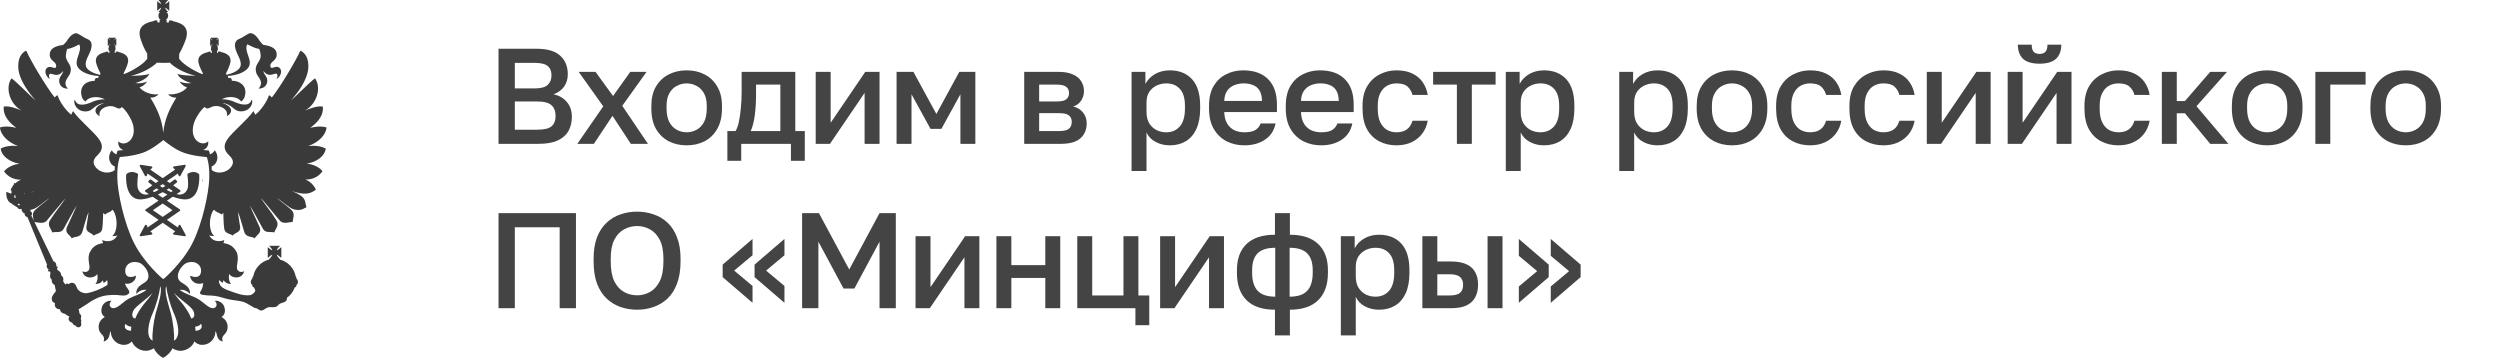 <?xml version="1.0" encoding="UTF-8"?> <svg xmlns="http://www.w3.org/2000/svg" width="365" height="53" viewBox="0 0 365 53" fill="none"><path d="M72.785 21V7.118H78.338C79.911 7.118 81.061 7.455 81.788 8.129C82.529 8.804 82.899 9.703 82.899 10.826C82.899 11.54 82.714 12.155 82.344 12.671C81.973 13.173 81.464 13.537 80.817 13.761C81.636 13.947 82.284 14.323 82.76 14.892C83.249 15.447 83.494 16.174 83.494 17.073C83.494 17.84 83.329 18.521 82.998 19.116C82.668 19.711 82.145 20.174 81.431 20.504C80.717 20.835 79.792 21 78.655 21H72.785ZM75.165 18.938H78.397C79.428 18.938 80.136 18.772 80.519 18.442C80.916 18.111 81.114 17.602 81.114 16.915C81.114 16.24 80.916 15.725 80.519 15.368C80.123 14.998 79.409 14.813 78.377 14.813H75.165V18.938ZM75.165 12.909H78.04C78.966 12.909 79.607 12.737 79.964 12.393C80.334 12.049 80.519 11.587 80.519 11.005C80.519 10.41 80.341 9.96 79.984 9.656C79.627 9.339 78.979 9.18 78.04 9.18H75.165V12.909ZM84.288 21L88.076 15.527L84.486 10.489H86.945L89.504 14.019L92.022 10.489H94.402L90.852 15.447L94.6 21H92.102L89.424 16.915L86.707 21H84.288ZM100.253 21.218C99.288 21.218 98.415 21.02 97.635 20.623C96.855 20.213 96.234 19.612 95.771 18.819C95.322 18.012 95.097 17.02 95.097 15.844V15.447C95.097 14.337 95.322 13.398 95.771 12.631C96.234 11.851 96.855 11.263 97.635 10.866C98.415 10.47 99.288 10.271 100.253 10.271C101.231 10.271 102.104 10.47 102.871 10.866C103.651 11.263 104.266 11.851 104.715 12.631C105.178 13.398 105.409 14.337 105.409 15.447V15.844C105.409 17.02 105.178 18.012 104.715 18.819C104.266 19.612 103.651 20.213 102.871 20.623C102.104 21.02 101.231 21.218 100.253 21.218ZM100.253 19.314C100.755 19.314 101.231 19.195 101.681 18.957C102.13 18.719 102.494 18.349 102.772 17.847C103.049 17.331 103.188 16.663 103.188 15.844V15.447C103.188 14.694 103.049 14.079 102.772 13.603C102.494 13.114 102.13 12.757 101.681 12.532C101.231 12.294 100.755 12.175 100.253 12.175C99.751 12.175 99.275 12.294 98.825 12.532C98.376 12.757 98.012 13.114 97.734 13.603C97.457 14.079 97.318 14.694 97.318 15.447V15.844C97.318 16.663 97.457 17.331 97.734 17.847C98.012 18.349 98.376 18.719 98.825 18.957C99.275 19.195 99.751 19.314 100.253 19.314ZM106.197 23.479V19.136H107.387C107.572 18.858 107.731 18.428 107.863 17.847C107.995 17.252 108.094 16.571 108.16 15.804C108.24 15.037 108.279 14.257 108.279 13.464V10.489H116.113V19.136H117.501V23.479H115.478V21H108.22V23.479H106.197ZM109.608 19.136H113.931V12.354H110.382V13.861C110.382 14.879 110.322 15.857 110.203 16.796C110.084 17.721 109.886 18.501 109.608 19.136ZM119.092 21V10.489H121.274V17.926L126.331 10.489H128.413V21H126.232V13.563L121.175 21H119.092ZM130.899 21V10.489H133.358L136.71 16.637L140.061 10.489H142.401V21H140.22V13.761L137.443 18.819H135.857L133.08 13.761V21H130.899ZM149.535 21V10.489H154.493C155.379 10.489 156.093 10.615 156.635 10.866C157.19 11.104 157.6 11.441 157.864 11.877C158.129 12.301 158.261 12.79 158.261 13.345C158.261 13.808 158.122 14.257 157.845 14.694C157.567 15.117 157.177 15.401 156.674 15.546C157.322 15.705 157.811 16.009 158.142 16.459C158.486 16.895 158.658 17.41 158.658 18.005C158.658 18.918 158.354 19.645 157.745 20.187C157.137 20.729 156.185 21 154.89 21H149.535ZM151.717 19.136H154.592C155.306 19.136 155.795 19.023 156.06 18.799C156.337 18.561 156.476 18.23 156.476 17.807C156.476 17.384 156.337 17.067 156.06 16.855C155.795 16.631 155.306 16.518 154.592 16.518H151.717V19.136ZM151.717 14.813H154.295C154.956 14.813 155.418 14.707 155.683 14.495C155.947 14.271 156.08 13.966 156.08 13.583C156.08 13.2 155.947 12.902 155.683 12.691C155.418 12.466 154.956 12.354 154.295 12.354H151.717V14.813ZM165.208 24.966V10.489H167.231V12.254C167.548 11.646 168.018 11.164 168.639 10.807C169.274 10.45 169.988 10.271 170.781 10.271C172.156 10.271 173.24 10.701 174.033 11.56C174.826 12.42 175.223 13.715 175.223 15.447V15.844C175.223 17.034 175.038 18.032 174.668 18.838C174.298 19.632 173.782 20.227 173.121 20.623C172.46 21.02 171.68 21.218 170.781 21.218C170.027 21.218 169.34 21.053 168.718 20.722C168.097 20.392 167.654 19.929 167.39 19.334V24.966H165.208ZM170.265 19.314C171.085 19.314 171.746 19.03 172.248 18.462C172.751 17.893 173.002 17.02 173.002 15.844V15.447C173.002 14.337 172.757 13.517 172.268 12.988C171.779 12.446 171.111 12.175 170.265 12.175C169.776 12.175 169.307 12.281 168.857 12.492C168.421 12.704 168.064 13.014 167.786 13.424C167.522 13.834 167.39 14.343 167.39 14.951V16.34C167.39 17.001 167.522 17.556 167.786 18.005C168.064 18.442 168.421 18.772 168.857 18.997C169.293 19.209 169.763 19.314 170.265 19.314ZM181.673 21.218C180.748 21.218 179.895 21.026 179.115 20.643C178.335 20.246 177.707 19.651 177.231 18.858C176.755 18.065 176.517 17.06 176.517 15.844V15.447C176.517 14.284 176.742 13.319 177.191 12.552C177.654 11.785 178.262 11.216 179.016 10.846C179.769 10.463 180.589 10.271 181.475 10.271C183.074 10.271 184.297 10.701 185.144 11.56C186.003 12.42 186.433 13.649 186.433 15.249V16.359H178.738C178.764 17.073 178.916 17.648 179.194 18.085C179.472 18.521 179.829 18.838 180.265 19.037C180.701 19.222 181.171 19.314 181.673 19.314C182.427 19.314 182.975 19.195 183.319 18.957C183.676 18.719 183.921 18.409 184.053 18.025H186.234C186.023 19.07 185.5 19.863 184.668 20.405C183.848 20.947 182.85 21.218 181.673 21.218ZM181.574 12.175C181.085 12.175 180.629 12.261 180.205 12.433C179.782 12.605 179.439 12.876 179.174 13.246C178.91 13.616 178.764 14.112 178.738 14.733H184.251C184.238 14.072 184.112 13.557 183.874 13.186C183.636 12.816 183.319 12.558 182.922 12.413C182.526 12.254 182.076 12.175 181.574 12.175ZM192.879 21.218C191.954 21.218 191.101 21.026 190.321 20.643C189.541 20.246 188.913 19.651 188.437 18.858C187.961 18.065 187.723 17.06 187.723 15.844V15.447C187.723 14.284 187.948 13.319 188.397 12.552C188.86 11.785 189.468 11.216 190.222 10.846C190.976 10.463 191.795 10.271 192.681 10.271C194.281 10.271 195.504 10.701 196.35 11.56C197.209 12.42 197.639 13.649 197.639 15.249V16.359H189.944C189.971 17.073 190.123 17.648 190.4 18.085C190.678 18.521 191.035 18.838 191.471 19.037C191.908 19.222 192.377 19.314 192.879 19.314C193.633 19.314 194.182 19.195 194.525 18.957C194.882 18.719 195.127 18.409 195.259 18.025H197.441C197.229 19.07 196.707 19.863 195.874 20.405C195.054 20.947 194.056 21.218 192.879 21.218ZM192.78 12.175C192.291 12.175 191.835 12.261 191.412 12.433C190.989 12.605 190.645 12.876 190.381 13.246C190.116 13.616 189.971 14.112 189.944 14.733H195.457C195.444 14.072 195.319 13.557 195.081 13.186C194.843 12.816 194.525 12.558 194.129 12.413C193.732 12.254 193.283 12.175 192.78 12.175ZM203.887 21.218C202.949 21.218 202.103 21.02 201.349 20.623C200.595 20.227 200 19.632 199.564 18.838C199.141 18.045 198.93 17.047 198.93 15.844V15.447C198.93 14.31 199.154 13.358 199.604 12.591C200.067 11.825 200.675 11.249 201.428 10.866C202.182 10.47 203.002 10.271 203.887 10.271C204.813 10.271 205.593 10.43 206.228 10.747C206.875 11.064 207.378 11.494 207.735 12.036C208.105 12.578 208.343 13.186 208.449 13.861H206.228C206.095 13.371 205.857 12.968 205.514 12.651C205.17 12.334 204.628 12.175 203.887 12.175C203.398 12.175 202.942 12.287 202.519 12.512C202.109 12.737 201.779 13.094 201.527 13.583C201.276 14.059 201.151 14.68 201.151 15.447V15.844C201.151 16.677 201.276 17.351 201.527 17.867C201.779 18.369 202.109 18.739 202.519 18.977C202.942 19.202 203.398 19.314 203.887 19.314C204.509 19.314 205.011 19.175 205.395 18.898C205.778 18.62 206.056 18.197 206.228 17.629H208.449C208.316 18.369 208.039 19.01 207.616 19.552C207.206 20.081 206.684 20.491 206.049 20.782C205.414 21.073 204.694 21.218 203.887 21.218ZM212.706 21V12.354H209.236V10.489H218.358V12.354H214.888V21H212.706ZM219.846 24.966V10.489H221.868V12.254C222.186 11.646 222.655 11.164 223.276 10.807C223.911 10.45 224.625 10.271 225.418 10.271C226.793 10.271 227.877 10.701 228.671 11.56C229.464 12.42 229.86 13.715 229.86 15.447V15.844C229.86 17.034 229.675 18.032 229.305 18.838C228.935 19.632 228.419 20.227 227.758 20.623C227.097 21.02 226.317 21.218 225.418 21.218C224.665 21.218 223.977 21.053 223.356 20.722C222.734 20.392 222.291 19.929 222.027 19.334V24.966H219.846ZM224.903 19.314C225.722 19.314 226.383 19.03 226.886 18.462C227.388 17.893 227.639 17.02 227.639 15.844V15.447C227.639 14.337 227.395 13.517 226.906 12.988C226.416 12.446 225.749 12.175 224.903 12.175C224.413 12.175 223.944 12.281 223.495 12.492C223.058 12.704 222.701 13.014 222.424 13.424C222.159 13.834 222.027 14.343 222.027 14.951V16.34C222.027 17.001 222.159 17.556 222.424 18.005C222.701 18.442 223.058 18.772 223.495 18.997C223.931 19.209 224.4 19.314 224.903 19.314ZM236.41 24.966V10.489H238.432V12.254C238.75 11.646 239.219 11.164 239.84 10.807C240.475 10.45 241.189 10.271 241.982 10.271C243.357 10.271 244.441 10.701 245.235 11.56C246.028 12.42 246.424 13.715 246.424 15.447V15.844C246.424 17.034 246.239 18.032 245.869 18.838C245.499 19.632 244.983 20.227 244.322 20.623C243.661 21.02 242.881 21.218 241.982 21.218C241.229 21.218 240.541 21.053 239.92 20.722C239.298 20.392 238.855 19.929 238.591 19.334V24.966H236.41ZM241.467 19.314C242.286 19.314 242.947 19.03 243.45 18.462C243.952 17.893 244.203 17.02 244.203 15.844V15.447C244.203 14.337 243.959 13.517 243.47 12.988C242.98 12.446 242.313 12.175 241.467 12.175C240.977 12.175 240.508 12.281 240.059 12.492C239.622 12.704 239.265 13.014 238.988 13.424C238.723 13.834 238.591 14.343 238.591 14.951V16.34C238.591 17.001 238.723 17.556 238.988 18.005C239.265 18.442 239.622 18.772 240.059 18.997C240.495 19.209 240.964 19.314 241.467 19.314ZM252.874 21.218C251.909 21.218 251.037 21.02 250.257 20.623C249.477 20.213 248.855 19.612 248.392 18.819C247.943 18.012 247.718 17.02 247.718 15.844V15.447C247.718 14.337 247.943 13.398 248.392 12.631C248.855 11.851 249.477 11.263 250.257 10.866C251.037 10.47 251.909 10.271 252.874 10.271C253.853 10.271 254.725 10.47 255.492 10.866C256.272 11.263 256.887 11.851 257.336 12.631C257.799 13.398 258.031 14.337 258.031 15.447V15.844C258.031 17.02 257.799 18.012 257.336 18.819C256.887 19.612 256.272 20.213 255.492 20.623C254.725 21.02 253.853 21.218 252.874 21.218ZM252.874 19.314C253.377 19.314 253.853 19.195 254.302 18.957C254.752 18.719 255.115 18.349 255.393 17.847C255.671 17.331 255.809 16.663 255.809 15.844V15.447C255.809 14.694 255.671 14.079 255.393 13.603C255.115 13.114 254.752 12.757 254.302 12.532C253.853 12.294 253.377 12.175 252.874 12.175C252.372 12.175 251.896 12.294 251.446 12.532C250.997 12.757 250.633 13.114 250.356 13.603C250.078 14.079 249.939 14.694 249.939 15.447V15.844C249.939 16.663 250.078 17.331 250.356 17.847C250.633 18.349 250.997 18.719 251.446 18.957C251.896 19.195 252.372 19.314 252.874 19.314ZM264.27 21.218C263.331 21.218 262.485 21.02 261.731 20.623C260.978 20.227 260.383 19.632 259.946 18.838C259.523 18.045 259.312 17.047 259.312 15.844V15.447C259.312 14.31 259.537 13.358 259.986 12.591C260.449 11.825 261.057 11.249 261.811 10.866C262.564 10.47 263.384 10.271 264.27 10.271C265.195 10.271 265.975 10.43 266.61 10.747C267.258 11.064 267.76 11.494 268.117 12.036C268.487 12.578 268.725 13.186 268.831 13.861H266.61C266.478 13.371 266.24 12.968 265.896 12.651C265.552 12.334 265.01 12.175 264.27 12.175C263.781 12.175 263.324 12.287 262.901 12.512C262.491 12.737 262.161 13.094 261.91 13.583C261.659 14.059 261.533 14.68 261.533 15.447V15.844C261.533 16.677 261.659 17.351 261.91 17.867C262.161 18.369 262.491 18.739 262.901 18.977C263.324 19.202 263.781 19.314 264.27 19.314C264.891 19.314 265.393 19.175 265.777 18.898C266.16 18.62 266.438 18.197 266.61 17.629H268.831C268.699 18.369 268.421 19.01 267.998 19.552C267.588 20.081 267.066 20.491 266.431 20.782C265.797 21.073 265.076 21.218 264.27 21.218ZM274.973 21.218C274.034 21.218 273.188 21.02 272.434 20.623C271.68 20.227 271.086 19.632 270.649 18.838C270.226 18.045 270.015 17.047 270.015 15.844V15.447C270.015 14.31 270.239 13.358 270.689 12.591C271.152 11.825 271.76 11.249 272.513 10.866C273.267 10.47 274.087 10.271 274.973 10.271C275.898 10.271 276.678 10.43 277.313 10.747C277.96 11.064 278.463 11.494 278.82 12.036C279.19 12.578 279.428 13.186 279.534 13.861H277.313C277.18 13.371 276.942 12.968 276.599 12.651C276.255 12.334 275.713 12.175 274.973 12.175C274.483 12.175 274.027 12.287 273.604 12.512C273.194 12.737 272.864 13.094 272.613 13.583C272.361 14.059 272.236 14.68 272.236 15.447V15.844C272.236 16.677 272.361 17.351 272.613 17.867C272.864 18.369 273.194 18.739 273.604 18.977C274.027 19.202 274.483 19.314 274.973 19.314C275.594 19.314 276.096 19.175 276.48 18.898C276.863 18.62 277.141 18.197 277.313 17.629H279.534C279.402 18.369 279.124 19.01 278.701 19.552C278.291 20.081 277.769 20.491 277.134 20.782C276.5 21.073 275.779 21.218 274.973 21.218ZM281.312 21V10.489H283.494V17.926L288.551 10.489H290.633V21H288.452V13.563L283.395 21H281.312ZM293.119 21V10.489H295.301V17.926L300.358 10.489H302.44V21H300.258V13.563L295.201 21H293.119ZM297.76 9.299C296.676 9.299 295.876 9.061 295.36 8.585C294.858 8.096 294.606 7.409 294.606 6.523H296.629C296.629 6.999 296.722 7.343 296.907 7.554C297.105 7.766 297.396 7.872 297.78 7.872C298.163 7.872 298.447 7.766 298.632 7.554C298.831 7.343 298.93 6.999 298.93 6.523H300.953C300.953 7.409 300.695 8.096 300.179 8.585C299.664 9.061 298.857 9.299 297.76 9.299ZM309.289 21.218C308.35 21.218 307.504 21.02 306.75 20.623C305.997 20.227 305.402 19.632 304.966 18.838C304.542 18.045 304.331 17.047 304.331 15.844V15.447C304.331 14.31 304.556 13.358 305.005 12.591C305.468 11.825 306.076 11.249 306.83 10.866C307.583 10.47 308.403 10.271 309.289 10.271C310.214 10.271 310.994 10.43 311.629 10.747C312.277 11.064 312.779 11.494 313.136 12.036C313.506 12.578 313.744 13.186 313.85 13.861H311.629C311.497 13.371 311.259 12.968 310.915 12.651C310.571 12.334 310.029 12.175 309.289 12.175C308.8 12.175 308.343 12.287 307.92 12.512C307.511 12.737 307.18 13.094 306.929 13.583C306.678 14.059 306.552 14.68 306.552 15.447V15.844C306.552 16.677 306.678 17.351 306.929 17.867C307.18 18.369 307.511 18.739 307.92 18.977C308.343 19.202 308.8 19.314 309.289 19.314C309.91 19.314 310.413 19.175 310.796 18.898C311.179 18.62 311.457 18.197 311.629 17.629H313.85C313.718 18.369 313.44 19.01 313.017 19.552C312.607 20.081 312.085 20.491 311.45 20.782C310.816 21.073 310.095 21.218 309.289 21.218ZM315.629 21V10.489H317.81V14.753H319L322.689 10.489H325.148L320.686 15.507L325.346 21H322.689L319 16.538H317.81V21H315.629ZM331.009 21.218C330.044 21.218 329.171 21.02 328.391 20.623C327.611 20.213 326.99 19.612 326.527 18.819C326.078 18.012 325.853 17.02 325.853 15.844V15.447C325.853 14.337 326.078 13.398 326.527 12.631C326.99 11.851 327.611 11.263 328.391 10.866C329.171 10.47 330.044 10.271 331.009 10.271C331.987 10.271 332.86 10.47 333.627 10.866C334.407 11.263 335.022 11.851 335.471 12.631C335.934 13.398 336.165 14.337 336.165 15.447V15.844C336.165 17.02 335.934 18.012 335.471 18.819C335.022 19.612 334.407 20.213 333.627 20.623C332.86 21.02 331.987 21.218 331.009 21.218ZM331.009 19.314C331.511 19.314 331.987 19.195 332.437 18.957C332.886 18.719 333.25 18.349 333.528 17.847C333.805 17.331 333.944 16.663 333.944 15.844V15.447C333.944 14.694 333.805 14.079 333.528 13.603C333.25 13.114 332.886 12.757 332.437 12.532C331.987 12.294 331.511 12.175 331.009 12.175C330.507 12.175 330.031 12.294 329.581 12.532C329.132 12.757 328.768 13.114 328.49 13.603C328.213 14.079 328.074 14.694 328.074 15.447V15.844C328.074 16.663 328.213 17.331 328.49 17.847C328.768 18.349 329.132 18.719 329.581 18.957C330.031 19.195 330.507 19.314 331.009 19.314ZM338.041 21V10.489H345.379V12.354H340.223V21H338.041ZM351.233 21.218C350.268 21.218 349.395 21.02 348.615 20.623C347.835 20.213 347.214 19.612 346.751 18.819C346.302 18.012 346.077 17.02 346.077 15.844V15.447C346.077 14.337 346.302 13.398 346.751 12.631C347.214 11.851 347.835 11.263 348.615 10.866C349.395 10.47 350.268 10.271 351.233 10.271C352.212 10.271 353.084 10.47 353.851 10.866C354.631 11.263 355.246 11.851 355.695 12.631C356.158 13.398 356.389 14.337 356.389 15.447V15.844C356.389 17.02 356.158 18.012 355.695 18.819C355.246 19.612 354.631 20.213 353.851 20.623C353.084 21.02 352.212 21.218 351.233 21.218ZM351.233 19.314C351.736 19.314 352.212 19.195 352.661 18.957C353.111 18.719 353.474 18.349 353.752 17.847C354.029 17.331 354.168 16.663 354.168 15.844V15.447C354.168 14.694 354.029 14.079 353.752 13.603C353.474 13.114 353.111 12.757 352.661 12.532C352.212 12.294 351.736 12.175 351.233 12.175C350.731 12.175 350.255 12.294 349.805 12.532C349.356 12.757 348.992 13.114 348.715 13.603C348.437 14.079 348.298 14.694 348.298 15.447V15.844C348.298 16.663 348.437 17.331 348.715 17.847C348.992 18.349 349.356 18.719 349.805 18.957C350.255 19.195 350.731 19.314 351.233 19.314ZM72.785 45V31.118H84.089V45H81.709V33.18H75.165V45H72.785ZM93.013 45.218C92.167 45.218 91.36 45.086 90.594 44.822C89.84 44.557 89.166 44.147 88.571 43.592C87.976 43.023 87.506 42.296 87.163 41.41C86.832 40.511 86.667 39.427 86.667 38.158V37.761C86.667 36.545 86.832 35.507 87.163 34.648C87.506 33.775 87.976 33.061 88.571 32.506C89.166 31.951 89.84 31.548 90.594 31.296C91.36 31.032 92.167 30.9 93.013 30.9C93.859 30.9 94.659 31.032 95.413 31.296C96.179 31.548 96.86 31.951 97.455 32.506C98.05 33.061 98.513 33.775 98.843 34.648C99.187 35.507 99.359 36.545 99.359 37.761V38.158C99.359 39.427 99.187 40.511 98.843 41.41C98.513 42.296 98.05 43.023 97.455 43.592C96.86 44.147 96.179 44.557 95.413 44.822C94.659 45.086 93.859 45.218 93.013 45.218ZM93.013 43.116C93.674 43.116 94.295 42.957 94.877 42.64C95.459 42.323 95.935 41.807 96.305 41.093C96.675 40.366 96.86 39.388 96.86 38.158V37.761C96.86 36.598 96.675 35.673 96.305 34.985C95.935 34.284 95.459 33.782 94.877 33.478C94.295 33.161 93.674 33.002 93.013 33.002C92.352 33.002 91.724 33.161 91.129 33.478C90.547 33.782 90.071 34.284 89.701 34.985C89.344 35.673 89.166 36.598 89.166 37.761V38.158C89.166 39.388 89.344 40.366 89.701 41.093C90.071 41.807 90.547 42.323 91.129 42.64C91.724 42.957 92.352 43.116 93.013 43.116ZM109.87 44.207L105.507 40.459V38.634L109.87 34.886V37.266L107.193 39.507L109.87 41.748V44.207ZM114.53 44.207L110.167 40.459V38.634L114.53 34.886V37.266L111.853 39.507L114.53 41.748V44.207ZM117.107 45V31.118H119.566L123.988 39.348L128.411 31.118H130.79V45H128.411V35.283L124.742 42.124H123.155L119.486 35.283V45H117.107ZM133.668 45V34.489H135.85V41.926L140.907 34.489H142.989V45H140.808V37.563L135.751 45H133.668ZM145.475 45V34.489H147.657V38.713H152.614V34.489H154.796V45H152.614V40.578H147.657V45H145.475ZM165.77 47.479V45H157.282V34.489H159.463V43.136H164.025V34.489H166.206V43.136H167.793V47.479H165.77ZM169.379 45V34.489H171.56V41.926L176.618 34.489H178.7V45H176.518V37.563L171.461 45H169.379ZM186.144 48.966V45.218C184.319 45.218 182.938 44.755 181.999 43.83C181.06 42.904 180.591 41.576 180.591 39.844V39.447C180.591 37.795 181.06 36.519 181.999 35.62C182.938 34.721 184.319 34.271 186.144 34.271V31.118H188.325V34.271C190.136 34.271 191.511 34.721 192.45 35.62C193.402 36.519 193.878 37.795 193.878 39.447V39.844C193.878 41.576 193.402 42.904 192.45 43.83C191.511 44.755 190.136 45.218 188.325 45.218V48.966H186.144ZM191.657 39.844V39.447C191.657 38.35 191.386 37.53 190.844 36.988C190.315 36.446 189.462 36.175 188.285 36.175V43.314C189.462 43.314 190.315 43.03 190.844 42.462C191.386 41.88 191.657 41.007 191.657 39.844ZM182.812 39.427V39.844C182.812 41.007 183.083 41.88 183.625 42.462C184.167 43.03 185.02 43.314 186.183 43.314V36.175C185.007 36.175 184.147 36.446 183.605 36.988C183.076 37.53 182.812 38.343 182.812 39.427ZM195.762 48.966V34.489H197.785V36.254C198.102 35.646 198.571 35.164 199.193 34.807C199.827 34.45 200.541 34.271 201.335 34.271C202.71 34.271 203.794 34.701 204.587 35.56C205.38 36.42 205.777 37.715 205.777 39.447V39.844C205.777 41.034 205.592 42.032 205.222 42.838C204.851 43.632 204.336 44.227 203.675 44.623C203.014 45.02 202.234 45.218 201.335 45.218C200.581 45.218 199.893 45.053 199.272 44.722C198.651 44.392 198.208 43.929 197.943 43.334V48.966H195.762ZM200.819 43.314C201.639 43.314 202.3 43.03 202.802 42.462C203.304 41.893 203.556 41.02 203.556 39.844V39.447C203.556 38.337 203.311 37.517 202.822 36.988C202.333 36.446 201.665 36.175 200.819 36.175C200.33 36.175 199.86 36.281 199.411 36.492C198.975 36.704 198.618 37.014 198.34 37.424C198.076 37.834 197.943 38.343 197.943 38.951V40.34C197.943 41.001 198.076 41.556 198.34 42.005C198.618 42.442 198.975 42.772 199.411 42.997C199.847 43.209 200.317 43.314 200.819 43.314ZM207.665 45V34.489H209.847V38.178H211.83C213.179 38.178 214.177 38.469 214.825 39.05C215.472 39.619 215.796 40.465 215.796 41.589C215.796 42.29 215.658 42.898 215.38 43.413C215.102 43.929 214.673 44.326 214.091 44.603C213.509 44.868 212.756 45 211.83 45H207.665ZM209.847 43.136H211.632C212.359 43.136 212.868 43.01 213.159 42.759C213.463 42.495 213.615 42.105 213.615 41.589C213.615 41.073 213.463 40.69 213.159 40.439C212.868 40.174 212.359 40.042 211.632 40.042H209.847V43.136ZM217.185 45V34.489H219.366V45H217.185ZM221.75 34.886L226.113 38.634V40.459L221.75 44.207V41.827L224.428 39.586L221.75 37.345V34.886ZM226.411 34.886L230.774 38.634V40.459L226.411 44.207V41.827L229.088 39.586L226.411 37.345V34.886Z" fill="#444444"></path><path d="M29.055 25.426C29.043 25.413 28.75 25.108 28.244 25.108C27.975 25.108 27.701 25.194 27.426 25.352C27.377 25.377 27.347 25.432 27.359 25.487C27.359 25.499 27.56 26.865 27.408 27.451C27.292 27.89 26.92 28.409 26.243 28.409C26.096 28.409 25.95 28.384 25.791 28.341H25.785L26.298 27.994C26.334 27.969 26.359 27.927 26.359 27.878C26.359 27.829 26.334 27.792 26.298 27.762L25.279 27.06C25.602 26.816 25.803 26.646 25.828 26.621C25.858 26.597 25.877 26.56 25.877 26.524C25.877 26.487 25.865 26.45 25.834 26.42L25.651 26.237C25.627 26.212 25.59 26.194 25.553 26.194C25.523 26.194 25.492 26.206 25.468 26.225C25.456 26.231 25.187 26.438 24.779 26.719L24.37 26.438L25.968 25.34L26.09 25.657C26.108 25.706 26.157 25.743 26.212 25.743C26.212 25.743 26.212 25.743 26.218 25.743C26.267 25.743 26.316 25.712 26.34 25.67L27.103 24.267C27.127 24.218 27.121 24.163 27.097 24.12C27.072 24.084 27.03 24.059 26.981 24.059C26.975 24.059 26.969 24.059 26.962 24.059L25.389 24.297C25.334 24.303 25.291 24.34 25.273 24.395C25.261 24.444 25.273 24.498 25.316 24.535L25.572 24.761L23.754 26.011L21.942 24.761L22.198 24.535C22.235 24.498 22.253 24.444 22.235 24.395C22.223 24.34 22.18 24.303 22.125 24.297L20.551 24.059C20.545 24.059 20.539 24.059 20.533 24.059C20.484 24.059 20.442 24.077 20.417 24.12C20.387 24.163 20.387 24.218 20.411 24.267L21.167 25.67C21.192 25.712 21.241 25.743 21.29 25.743C21.296 25.743 21.296 25.743 21.296 25.743C21.35 25.743 21.393 25.706 21.418 25.657L21.546 25.34L23.144 26.438L22.735 26.719C22.326 26.438 22.058 26.231 22.052 26.225C22.027 26.206 21.997 26.194 21.967 26.194C21.93 26.194 21.893 26.206 21.869 26.237L21.686 26.42C21.662 26.444 21.643 26.481 21.643 26.524C21.643 26.56 21.662 26.597 21.692 26.621C21.723 26.646 21.924 26.816 22.247 27.06L21.228 27.762C21.192 27.786 21.167 27.829 21.167 27.878C21.167 27.927 21.192 27.963 21.228 27.994L21.741 28.341C21.741 28.341 21.741 28.341 21.735 28.341C21.576 28.384 21.43 28.409 21.283 28.409C20.606 28.409 20.228 27.89 20.112 27.451C19.96 26.865 20.161 25.499 20.161 25.487C20.167 25.432 20.143 25.377 20.094 25.352C19.813 25.194 19.539 25.108 19.276 25.108C18.764 25.108 18.471 25.407 18.459 25.426C18.435 25.444 18.422 25.481 18.422 25.505C18.416 25.59 18.258 27.561 19.173 28.561C19.508 28.927 19.953 29.116 20.484 29.116C20.576 29.116 20.679 29.116 20.777 29.098C21.296 29.037 21.802 28.897 22.296 28.726L23.144 29.299L21.271 30.568C21.235 30.599 21.21 30.635 21.21 30.684C21.21 30.727 21.228 30.769 21.271 30.8L23.15 32.099L21.546 33.209L21.424 32.898C21.405 32.849 21.357 32.819 21.302 32.813C21.302 32.813 21.302 32.813 21.296 32.813C21.247 32.813 21.198 32.843 21.174 32.886L20.417 34.289C20.393 34.332 20.399 34.393 20.423 34.429C20.448 34.466 20.49 34.49 20.539 34.49C20.545 34.49 20.551 34.49 20.557 34.49L22.131 34.259C22.186 34.252 22.229 34.21 22.241 34.161C22.259 34.106 22.241 34.051 22.204 34.015L21.942 33.783L23.76 32.526L25.578 33.783L25.316 34.015C25.273 34.051 25.261 34.106 25.273 34.161C25.285 34.21 25.334 34.246 25.389 34.259L26.962 34.49C26.969 34.49 26.975 34.49 26.981 34.49C27.023 34.49 27.066 34.472 27.097 34.429C27.127 34.387 27.127 34.332 27.103 34.289L26.34 32.886C26.316 32.843 26.273 32.813 26.218 32.813H26.212C26.151 32.813 26.108 32.849 26.09 32.898L25.968 33.209L24.364 32.099L26.243 30.8C26.279 30.776 26.304 30.733 26.304 30.684C26.304 30.635 26.279 30.599 26.243 30.568L24.37 29.299L25.218 28.726C25.706 28.903 26.212 29.037 26.731 29.098C26.834 29.11 26.932 29.116 27.023 29.116C27.56 29.116 28 28.927 28.335 28.561C29.25 27.561 29.091 25.59 29.085 25.505C29.085 25.481 29.073 25.45 29.055 25.426ZM23.748 26.878L24.15 27.152C24.022 27.231 23.888 27.317 23.748 27.402C23.607 27.317 23.473 27.237 23.345 27.152L23.748 26.878ZM22.284 27.884L22.839 27.5C22.949 27.567 23.058 27.64 23.18 27.719C22.961 27.835 22.741 27.945 22.522 28.049L22.284 27.884ZM25.181 30.684L23.748 31.672L22.32 30.684L23.748 29.714L25.181 30.684ZM23.748 28.878L23.058 28.409C23.302 28.293 23.528 28.177 23.748 28.055C23.967 28.177 24.199 28.293 24.443 28.409L23.748 28.878ZM24.98 28.049C24.76 27.951 24.535 27.841 24.315 27.719C24.437 27.646 24.547 27.573 24.657 27.5L25.218 27.884L24.98 28.049Z" fill="#3A3A3A"></path><path d="M29.537 26.584C29.592 26.474 29.616 26.267 29.616 26.267L29.537 26.243V26.584Z" fill="#3A3A3A"></path><path d="M47.562 21.698C46.976 21.344 46.006 21.222 45.018 21.314C46.561 20.777 47.617 19.63 47.671 18.605C46.866 18.374 46.031 18.495 45.305 18.66C46.055 18.099 47.287 17.074 47.135 15.567C46.409 15.391 45.079 15.897 44.524 16.147C46.305 15.146 46.946 12.78 46 11.438C45.439 11.767 42.895 14.366 42.48 14.665C43.798 13.158 44.414 12.078 44.768 11.066C45.189 9.961 45.219 8.034 43.853 7.387C43.206 8.863 40.949 12.652 39.693 14.226C39.552 14.104 39.443 13.939 39.266 13.908C38.967 14.866 38.076 16.141 37.265 16.751C37.222 16.672 37.143 16.452 37.002 16.214C36.142 17.501 33.91 19.264 33.19 20.35C32.629 21.155 32.629 21.881 33.41 22.631C33.727 22.949 34.325 23.504 33.806 24.285C33.099 25.315 31.677 25.437 30.909 24.828C30.909 24.645 30.902 24.468 30.896 24.303C31.805 23.949 32.019 22.711 31.348 21.942C31.201 22.223 30.957 22.43 30.665 22.534C30.585 22.21 30.518 22.058 30.512 22.04L30.476 21.966H30.396C30.39 21.966 30.091 21.948 29.646 21.899C30.152 21.735 30.476 21.265 30.402 20.637C29.622 21.308 28.841 20.667 28.664 20.49C28.176 19.917 28.035 19.27 28.231 18.282C28.395 17.422 29.286 16.055 29.872 15.616C29.957 15.695 30.091 15.86 30.378 15.836C30.543 15.781 30.817 15.641 31.024 15.561C31.616 15.384 32.19 15.519 32.556 15.757C33.227 16.165 33.166 16.617 33.147 16.946C34.166 16.373 33.812 15.415 32.476 15.061C33.391 15.061 34.142 15.897 34.337 16.001C34.843 16.373 35.569 16.287 35.99 16.086C36.801 15.702 36.966 14.744 36.746 14.549C36.667 14.89 36.405 15.195 35.935 15.25C35.24 15.33 34.569 15.031 34.038 14.793C33.587 14.604 32.861 14.463 32.367 14.494C33.282 13.988 34.703 14.042 35.209 14.823C35.514 14.579 35.703 14.36 35.789 13.853C36.051 12.487 34.983 11.785 33.843 11.785C33.873 11.456 33.641 11.291 33.336 11.401C33.336 11.261 33.3 11.151 33.221 11.096C33.245 11.096 33.282 11.084 33.306 11.084C34.453 11.005 35.539 10.651 36.124 10.035C37.149 8.937 35.514 7.546 36.1 6.466C36.661 6.71 37.076 7.027 37.85 7.137C37.93 7.302 38.003 7.631 38.027 7.808C38.277 9.028 37.076 9.229 37.387 10.529C37.521 11.12 37.966 11.322 38.113 12.023C38.113 12.023 38.168 12.511 37.741 12.938C38.729 12.963 39.247 12.127 38.942 11.352C38.808 11.035 38.467 10.736 38.467 10.364C38.973 11.035 39.424 11.011 40.205 10.761C40.559 10.651 40.589 11.145 40.37 11.541C40.907 11.224 41.041 10.706 41.041 10.474C41.041 9.925 40.614 9.669 40.205 9.778C39.973 9.803 39.51 10.12 39.479 9.669C39.382 8.888 40.614 8.918 40.364 7.662C40.23 7.033 39.528 6.686 38.436 6.552C38.326 6.442 38.052 6.179 37.905 5.96C37.307 4.965 36.685 4.703 36.313 4.904C35.874 5.124 35.648 5.313 35.288 5.508C35.002 5.661 34.697 5.74 34.508 5.96C34.032 6.552 34.483 7.467 34.727 8.028C34.892 8.357 35.288 9.107 35.112 9.669C34.916 10.34 33.812 10.761 33.141 10.901C33.099 10.901 33.068 10.913 33.025 10.913V10.651C33.221 10.309 33.385 9.9 33.52 9.528C33.971 8.321 33.3 7.833 32.306 7.601C32.177 7.521 32.043 7.491 31.878 7.546H31.848L31.824 7.747L31.689 7.704L31.72 7.46H31.659C31.775 7.381 31.824 7.241 31.824 7.107C31.824 6.96 31.769 6.844 31.714 6.765H31.848L31.793 6.71C31.769 6.655 31.714 6.6 31.628 6.515C31.604 6.491 31.574 6.436 31.574 6.405C31.598 6.43 31.628 6.46 31.683 6.484C31.738 6.539 31.818 6.594 31.848 6.649L31.927 6.704V5.6L31.848 5.667C31.824 5.691 31.738 5.746 31.683 5.807C31.628 5.862 31.604 5.862 31.574 5.887C31.574 5.862 31.598 5.832 31.628 5.777C31.714 5.722 31.769 5.643 31.793 5.6L31.848 5.514H30.726L30.78 5.6C30.835 5.636 30.902 5.722 30.957 5.777C30.982 5.832 31.012 5.862 31.037 5.887C31.006 5.862 30.957 5.862 30.927 5.807C30.829 5.752 30.78 5.697 30.726 5.667L30.683 5.6V6.722L30.738 6.667C30.793 6.613 30.848 6.558 30.939 6.503C30.97 6.478 31.018 6.448 31.049 6.423C31.018 6.448 30.994 6.503 30.97 6.533C30.915 6.619 30.842 6.667 30.793 6.728L30.738 6.783H30.915C30.817 6.863 30.793 6.979 30.793 7.125C30.793 7.259 30.848 7.399 30.939 7.479H30.915L30.939 7.723L30.793 7.765L30.762 7.564H30.738C30.573 7.509 30.439 7.54 30.329 7.619C29.317 7.851 28.645 8.345 29.097 9.547C29.237 9.919 29.402 10.328 29.603 10.669V10.846C28.591 10.517 26.767 9.406 26.279 8.735C26.224 8.668 26.181 8.613 26.157 8.571H26.151L26.169 7.845C26.523 7.253 26.84 6.527 27.084 5.862C27.724 4.124 26.779 3.398 25.278 3.099C25.126 2.989 24.937 2.934 24.687 3.02L24.632 3.294L24.315 3.27L24.339 2.916C24.296 2.928 24.241 2.928 24.186 2.928C24.4 2.818 24.552 2.556 24.552 2.288C24.552 2.092 24.455 1.861 24.29 1.751H24.552C24.4 1.617 24.156 1.33 24.107 1.135C24.296 1.19 24.583 1.446 24.717 1.586V0.165C24.583 0.275 24.296 0.549 24.107 0.573C24.156 0.415 24.4 0.14 24.552 0H23.131C23.241 0.14 23.515 0.415 23.54 0.573C23.375 0.549 23.101 0.275 22.948 0.165V1.586C23.101 1.446 23.369 1.19 23.54 1.135C23.515 1.324 23.241 1.61 23.131 1.751H23.375C23.21 1.861 23.131 2.092 23.131 2.288C23.131 2.556 23.265 2.824 23.485 2.928C23.43 2.928 23.375 2.928 23.29 2.904L23.32 3.257L23.003 3.282L22.973 3.007C22.729 2.928 22.54 2.983 22.375 3.087C20.886 3.392 19.941 4.111 20.581 5.85C20.801 6.515 21.118 7.247 21.496 7.833V8.583C21.472 8.607 21.442 8.662 21.387 8.717C20.911 9.388 19.075 10.498 18.062 10.828V10.651C18.263 10.309 18.434 9.9 18.568 9.528C19.02 8.321 18.349 7.833 17.336 7.601C17.22 7.521 17.092 7.491 16.927 7.546H16.903L16.873 7.747L16.738 7.704L16.763 7.46H16.738C16.818 7.381 16.873 7.241 16.873 7.107C16.873 6.96 16.848 6.844 16.763 6.765H16.927L16.873 6.71C16.818 6.655 16.763 6.6 16.708 6.515C16.683 6.491 16.641 6.436 16.61 6.405C16.641 6.43 16.708 6.46 16.732 6.484C16.811 6.539 16.866 6.594 16.927 6.649L16.982 6.704V5.6L16.927 5.667C16.873 5.691 16.818 5.746 16.732 5.807C16.708 5.862 16.641 5.862 16.61 5.887C16.641 5.862 16.677 5.832 16.708 5.777C16.763 5.722 16.818 5.643 16.873 5.6L16.927 5.514H15.805L15.86 5.6C15.884 5.636 15.957 5.722 16.012 5.777C16.067 5.832 16.092 5.862 16.092 5.887C16.073 5.856 16.043 5.856 15.994 5.801C15.927 5.746 15.842 5.691 15.817 5.661L15.732 5.594V6.716L15.817 6.661C15.842 6.606 15.927 6.552 15.994 6.497C16.049 6.472 16.073 6.442 16.098 6.417C16.098 6.442 16.073 6.497 16.019 6.527C15.964 6.613 15.89 6.661 15.866 6.722L15.811 6.777H15.957C15.89 6.857 15.829 6.972 15.829 7.119C15.829 7.253 15.884 7.393 16.012 7.473H15.957L15.988 7.717L15.836 7.759L15.811 7.558H15.781C15.616 7.503 15.482 7.534 15.372 7.613C14.359 7.845 13.688 8.339 14.14 9.541C14.28 9.913 14.445 10.321 14.646 10.663V10.925C14.603 10.925 14.567 10.913 14.536 10.913C13.865 10.773 12.743 10.352 12.554 9.681C12.377 9.12 12.773 8.369 12.938 8.04C13.2 7.479 13.64 6.564 13.176 5.972C12.969 5.752 12.67 5.673 12.377 5.521C12.023 5.331 11.803 5.136 11.352 4.917C10.992 4.715 10.382 4.972 9.76 5.972C9.626 6.192 9.339 6.448 9.223 6.564C8.143 6.698 7.448 7.04 7.296 7.674C7.045 8.931 8.278 8.906 8.198 9.681C8.168 10.132 7.692 9.815 7.472 9.791C7.045 9.681 6.625 9.937 6.625 10.486C6.625 10.718 6.777 11.236 7.296 11.554C7.076 11.157 7.1 10.663 7.472 10.773C8.253 11.023 8.686 11.047 9.199 10.376C9.199 10.742 8.869 11.047 8.723 11.364C8.418 12.145 8.924 12.975 9.925 12.951C9.473 12.524 9.565 12.036 9.565 12.036C9.705 11.334 10.144 11.133 10.291 10.541C10.596 9.242 9.388 9.04 9.65 7.82C9.675 7.643 9.729 7.314 9.815 7.149C10.596 7.04 11.023 6.728 11.566 6.478C12.127 7.558 10.51 8.949 11.541 10.047C12.133 10.663 13.225 11.017 14.359 11.096C14.384 11.096 14.42 11.108 14.451 11.114C14.371 11.169 14.329 11.273 14.329 11.413C14.03 11.303 13.798 11.468 13.841 11.798C12.664 11.798 11.627 12.499 11.883 13.866C11.962 14.372 12.157 14.591 12.475 14.835C12.969 14.055 14.39 14 15.317 14.506C14.811 14.476 14.085 14.616 13.64 14.805C13.115 15.037 12.45 15.342 11.755 15.262C11.273 15.208 11.029 14.909 10.931 14.561C10.712 14.756 10.876 15.708 11.694 16.098C12.102 16.299 12.828 16.385 13.335 16.013C13.53 15.903 14.28 15.073 15.201 15.073C13.871 15.427 13.499 16.385 14.542 16.958C14.5 16.629 14.451 16.177 15.116 15.769C15.488 15.537 16.073 15.397 16.653 15.573C16.854 15.653 17.129 15.793 17.294 15.848C17.58 15.873 17.714 15.708 17.8 15.629C18.391 16.068 19.252 17.434 19.441 18.294C19.648 19.282 19.495 19.923 19.002 20.503C18.837 20.679 18.044 21.32 17.269 20.649C17.196 21.277 17.519 21.741 18.026 21.912C17.574 21.96 17.269 21.979 17.263 21.979H17.184L17.153 22.052C17.147 22.064 17.08 22.223 16.995 22.54C16.714 22.43 16.47 22.229 16.324 21.948C15.652 22.717 15.86 23.949 16.763 24.303C16.757 24.474 16.751 24.651 16.751 24.84C15.976 25.437 14.573 25.309 13.877 24.285C13.341 23.504 13.957 22.942 14.262 22.631C15.043 21.881 15.043 21.155 14.475 20.35C13.749 19.27 11.523 17.501 10.663 16.214C10.523 16.446 10.443 16.666 10.413 16.751C9.607 16.141 8.705 14.866 8.406 13.908C8.241 13.933 8.119 14.104 7.979 14.226C6.734 12.652 4.465 8.863 3.825 7.387C2.47 8.034 2.495 9.961 2.91 11.066C3.276 12.078 3.892 13.158 5.191 14.665C4.782 14.36 2.239 11.767 1.677 11.438C0.738 12.78 1.379 15.146 3.154 16.147C2.611 15.897 1.269 15.391 0.543 15.567C0.409 17.074 1.623 18.099 2.373 18.66C1.641 18.495 0.805 18.374 0 18.605C0.055 19.63 1.122 20.783 2.623 21.314C1.665 21.216 0.695 21.344 0.104 21.698C0.213 22.766 1.421 23.687 2.867 23.906C1.897 24.016 1.037 24.443 0.586 25.029C1.116 25.724 1.897 26.261 3.087 26.237C2.812 26.334 2.495 26.523 2.226 26.779C2.196 26.755 2.141 26.725 2.092 26.725C2.031 26.749 2.013 26.834 2.031 26.889C2.031 26.889 2.031 26.889 2.031 26.932C1.915 27.011 1.854 27.109 1.842 27.206C1.732 27.365 1.617 27.548 1.555 27.713C1.586 27.725 1.61 27.756 1.635 27.768C1.629 27.853 1.653 27.957 1.72 28.061C1.665 28.116 1.641 28.195 1.61 28.28L0.915 28C0.878 28.634 1.019 29.152 1.336 29.476C1.586 29.762 1.873 29.72 1.787 29.817L2.544 30.281C2.678 30.568 2.952 30.568 3.141 30.488C3.141 30.488 3.141 30.513 3.141 30.543C3.141 30.842 3.349 31.086 3.617 31.184C3.562 31.434 3.672 31.592 4.014 31.708L6.856 38.602C6.747 38.931 6.856 39.218 7.106 39.327C7.045 39.407 6.997 39.492 6.997 39.657C7.106 39.578 7.271 39.547 7.35 39.779C7.405 39.944 7.106 40.474 7.558 40.834C7.497 41.151 7.668 41.475 7.991 41.615C7.991 41.78 8.143 42.31 8.168 42.499C7.967 42.786 7.497 43.225 7.558 43.707C7.613 44.049 7.747 44.159 8.021 44.244C7.912 44.86 8.253 45.135 8.772 45.165C8.772 45.617 9.193 45.775 9.467 45.806C9.729 46.001 9.839 46.08 10.138 46.233C9.864 46.556 10.059 46.983 10.559 47.123C10.614 47.312 10.754 47.477 11.035 47.544C11.2 47.819 11.498 47.819 11.675 47.739C11.785 47.685 11.98 47.367 11.809 47.093C11.919 46.959 11.864 46.696 11.785 46.532C11.95 46.233 11.809 45.861 11.584 45.751C11.614 45.586 11.529 45.324 11.474 45.165C11.871 44.915 12.365 44.604 12.541 44.494C13.511 43.799 14.61 43.177 15.854 43.097C16.171 43.067 16.757 43.042 17.086 43.067C17.592 43.122 18.288 43.274 18.697 42.957C18.825 42.878 18.904 42.737 18.88 42.603C18.825 42.286 18.483 42.011 18.373 41.731C18.343 41.645 18.294 41.517 18.239 41.401C18.593 41.462 18.922 41.414 19.123 41.316C19.343 41.237 19.874 40.84 19.849 40.249C19.422 40.45 18.398 40.724 18.288 39.687C18.178 38.772 18.983 37.991 20.246 38.333C21.106 38.553 22.363 40.383 21.216 41.182C20.654 41.566 19.794 41.932 19.904 42.933C20.27 42.481 20.764 42.262 21.405 42.316C20.465 43.012 19.74 43.097 18.751 43.628C17.891 44.134 17.251 44.97 16.574 44.994C16.055 45.019 15.768 44.403 16.275 43.927C15.768 43.817 15.097 44.214 14.908 44.744C14.664 45.47 14.854 45.989 15.305 46.282C14.695 46.611 14.237 47.252 14.457 48.166C14.664 48.917 15.415 48.917 15.128 49.874C15.549 49.765 15.823 49.478 15.945 49.069C16 48.783 16.055 48.484 16.195 48.343C16.134 48.917 16.464 49.765 17.251 50.149C17.781 50.411 18.617 50.515 19.258 49.85C19.52 50.6 20.404 51.247 21.326 51.217C21.747 51.217 22.161 51.033 22.472 50.851C22.692 51.406 23.253 51.973 23.808 52.241C24.382 51.973 24.943 51.406 25.175 50.851C25.48 51.04 25.901 51.217 26.309 51.217C27.194 51.241 28.127 50.6 28.377 49.85C29.018 50.515 29.853 50.411 30.384 50.149C31.165 49.765 31.494 48.917 31.439 48.343C31.586 48.484 31.641 48.783 31.702 49.069C31.811 49.478 32.08 49.765 32.507 49.874C32.22 48.917 32.989 48.917 33.178 48.166C33.398 47.252 32.946 46.605 32.342 46.282C32.781 45.995 32.989 45.476 32.726 44.744C32.537 44.214 31.866 43.817 31.36 43.927C31.866 44.403 31.592 45.019 31.061 44.994C30.39 44.97 29.75 44.128 28.883 43.628C27.901 43.091 27.175 43.012 26.23 42.316C26.87 42.262 27.377 42.481 27.731 42.933C27.84 41.932 26.98 41.566 26.419 41.182C25.285 40.383 26.529 38.553 27.407 38.333C28.652 37.991 29.475 38.772 29.347 39.687C29.213 40.73 28.212 40.456 27.761 40.249C27.761 40.834 28.292 41.231 28.511 41.316C28.767 41.438 29.243 41.505 29.664 41.322C29.652 41.426 29.634 41.536 29.634 41.566C29.548 42.457 29.073 42.536 29.237 42.902C29.469 43.177 31 43.122 31.415 43.207C32.141 43.305 32.757 43.573 33.452 43.713C34.233 43.878 35.063 43.878 35.764 44.165C36.216 44.36 36.722 44.726 37.161 44.946C37.832 45.055 37.722 45.33 38.149 45.33C38.534 45.33 38.68 45.001 39.174 44.866C39.516 44.787 39.9 44.921 40.242 44.811C40.492 44.757 40.602 44.5 40.833 44.36C41.108 44.195 41.492 44.195 41.748 43.957C41.883 43.835 41.913 43.604 41.889 43.439L41.895 43.475C42.419 43.109 42.816 42.573 43.035 41.957C43.17 41.932 43.279 41.81 43.279 41.67C43.279 41.645 43.279 41.615 43.279 41.615C43.414 41.505 43.499 41.34 43.499 41.176C43.499 40.968 43.42 40.804 43.279 40.669C43.279 40.669 43.279 40.639 43.279 40.614C43.279 40.505 43.225 40.425 43.17 40.352C42.95 39.163 42.047 38.205 40.882 37.906C40.882 37.876 40.882 37.876 40.882 37.851H40.858C40.858 37.796 40.833 37.766 40.791 37.766C40.626 37.601 40.431 37.345 40.406 37.18C40.595 37.235 40.913 37.534 41.077 37.656V36.082C40.913 36.204 40.602 36.503 40.406 36.558C40.431 36.363 40.73 36.021 40.882 35.887H39.284C39.43 36.021 39.735 36.363 39.76 36.558C39.571 36.503 39.254 36.204 39.095 36.082V37.656C39.26 37.534 39.571 37.235 39.76 37.18C39.735 37.375 39.43 37.717 39.284 37.851L39.339 37.876C38.149 38.15 37.192 39.138 36.972 40.352C36.893 40.419 36.838 40.505 36.838 40.614C36.838 40.639 36.838 40.669 36.838 40.669C36.698 40.804 36.618 40.968 36.618 41.176C36.618 41.334 36.698 41.505 36.838 41.615C36.838 41.615 36.838 41.639 36.838 41.67C36.838 41.847 36.948 41.932 37.082 41.957C37.137 42.109 37.204 42.262 37.277 42.396C37.277 42.384 37.277 42.384 37.295 42.365C37.198 42.817 36.649 43.091 36.527 43.091C35.551 43.231 34.471 42.817 33.489 42.451C33.056 42.286 32.464 42.097 32.177 41.67C32.001 41.359 31.921 41.163 32.013 40.889C32.123 41.023 32.299 41.176 32.55 41.31C32.574 41.176 32.574 41.023 32.629 40.913C32.879 41.285 33.276 41.475 33.751 41.45C33.465 41.206 33.33 40.56 33.465 39.998C33.861 40.669 35.368 40.804 35.642 39.602C35.081 39.864 34.721 39.578 34.617 39.273C34.453 38.791 35.002 37.626 34.508 36.729C34.111 36.058 33.66 35.649 32.611 35.484C32.69 35.356 32.72 35.246 32.745 35.057C31.775 35.411 30.939 35.137 30.543 34.362C30.738 34.441 31.018 34.472 31.293 34.472C30.433 33.77 30.488 31.788 31.104 30.763C31.183 30.708 31.214 30.653 31.293 30.629C31.482 31.013 32.043 31.013 32.33 31.324C32.44 31.214 32.495 31.184 32.604 31.092C32.604 31.092 32.629 32.721 32.739 33.392C32.849 34.142 33.574 34.063 33.947 34.392C34.386 33.91 35.179 33.935 35.057 33.105C34.947 32.276 34.782 31.519 34.758 30.958C35.002 31.464 35.484 33.368 35.673 33.91C35.984 34.716 36.765 34.472 37.204 34.789C37.49 34.228 38.216 34.063 37.93 33.215C37.85 32.995 36.661 30.494 36.484 30.012C36.905 30.629 38.058 32.831 38.412 33.447C38.808 34.087 39.534 33.776 40.053 33.935C40.15 33.471 40.852 32.934 40.339 32.129C39.699 31.062 38.192 29.201 38.113 28.939C38.412 29.226 40.748 32.129 40.931 32.288C41.474 32.764 42.267 32.398 42.736 32.398C42.736 31.867 43.157 31.263 42.547 30.647C41.986 30.11 40.699 29.195 40.425 28.884C41.285 29.476 42.297 30.415 42.901 30.568C43.969 30.842 44.353 30.415 44.749 30.25C44.42 29.28 44.859 28.829 42.602 27.884C44.554 28.579 45.42 28.237 46.116 27.688C45.841 26.993 45.146 26.407 44.579 26.212C45.774 26.237 46.567 25.706 47.086 25.004C46.647 24.419 45.774 23.992 44.774 23.882C46.25 23.681 47.427 22.766 47.562 21.698ZM2.281 28.866C2.257 28.866 2.257 28.89 2.226 28.921C2.062 28.896 2.062 28.701 2.092 28.536C2.172 28.536 2.226 28.512 2.281 28.457L2.306 28.488L2.226 28.543C2.257 28.646 2.257 28.756 2.281 28.866ZM2.818 30.012L2.55 29.854C2.66 29.726 2.763 29.726 2.873 29.799C2.873 29.878 2.873 29.958 2.818 30.012ZM3.623 28.305C3.587 28.305 3.55 28.305 3.514 28.305C3.507 28.298 3.501 28.286 3.495 28.28C3.544 28.268 3.599 28.268 3.642 28.256C3.642 28.268 3.63 28.286 3.623 28.305ZM19.136 48.288C18.465 48.288 17.989 47.867 18.331 47.276C18.507 47.544 18.861 47.666 19.166 47.697C19.136 47.977 19.136 48.057 19.136 48.288ZM29.341 47.276C29.683 47.867 29.207 48.288 28.536 48.288C28.536 48.057 28.536 47.977 28.481 47.697C28.792 47.672 29.158 47.556 29.341 47.276ZM19.111 11.066C20.642 10.736 22.204 9.876 22.905 9.15C23.485 9.187 24.235 9.193 24.802 9.156C25.492 9.888 27.029 10.73 28.566 11.059C27.676 11.059 26.12 10.98 25.925 10.761C25.98 11.322 27.169 11.956 27.95 12.127C27.304 12.206 26.706 12.127 26.199 11.895C26.474 12.292 26.791 12.591 27.31 12.768C26.767 13.438 25.644 13.872 24.534 13.768C24.809 14.097 25.315 14.305 25.754 14.244C24.754 15.836 24.016 17.471 23.839 19.362H23.833V19.368C23.668 17.471 22.93 15.836 21.936 14.244C22.387 14.299 22.881 14.097 23.137 13.768C22.015 13.878 20.935 13.438 20.374 12.768C20.899 12.591 21.21 12.292 21.484 11.895C20.99 12.127 20.374 12.206 19.733 12.127C20.514 11.95 21.716 11.322 21.771 10.761C21.557 10.986 20.002 11.066 19.111 11.066ZM5.075 27.896C4.935 27.957 4.764 28.03 4.636 28.085C4.636 28.073 4.636 28.061 4.636 28.048C4.77 27.993 4.941 27.945 5.075 27.896ZM14.921 35.063C14.951 35.253 14.976 35.362 15.055 35.49C13.999 35.655 13.554 36.064 13.17 36.735C12.633 37.638 13.194 38.803 13.042 39.279C12.932 39.578 12.584 39.87 12.023 39.608C12.298 40.816 13.798 40.676 14.195 40.005C14.329 40.566 14.195 41.212 13.92 41.456C14.39 41.481 14.786 41.292 15.03 40.919C15.085 41.029 15.085 41.182 15.11 41.316C15.372 41.182 15.537 41.029 15.646 40.895C15.689 41.029 15.738 41.346 15.677 41.603C15.476 41.737 15.25 41.865 14.896 42.048C14.335 42.323 13.31 42.719 12.725 42.798C12.243 42.878 11.407 42.603 11.194 41.932C10.998 41.292 10.468 41.084 10.047 41.481C9.937 41.401 9.638 41.34 9.51 41.542C9.51 41.542 9.376 41.237 9.211 41.09C9.321 40.761 9.235 40.364 8.936 40.23C8.912 39.584 8.516 39.584 8.375 39.364C8.296 39.23 8.296 39.059 8.485 39.035C8.406 38.913 8.235 38.888 8.211 38.888C8.265 38.614 8.18 38.272 7.814 38.162L4.569 31.464C4.776 31.245 4.666 30.928 4.435 30.818C4.435 30.818 4.435 30.793 4.435 30.763C4.453 30.708 4.459 30.671 4.465 30.629C4.551 30.616 4.66 30.592 4.752 30.568C5.392 30.415 6.393 29.476 7.259 28.884C6.954 29.201 5.697 30.116 5.136 30.647C4.612 31.165 4.831 31.684 4.917 32.154L5.039 32.416C5.514 32.447 6.228 32.733 6.759 32.294C6.923 32.129 9.266 29.226 9.577 28.945C9.455 29.207 7.979 31.068 7.308 32.135C6.814 32.941 7.54 33.471 7.625 33.941C8.156 33.776 8.882 34.093 9.266 33.453C9.638 32.837 10.773 30.635 11.194 30.019C11.029 30.501 9.827 33.002 9.742 33.221C9.455 34.069 10.181 34.234 10.468 34.795C10.907 34.478 11.694 34.728 11.999 33.917C12.188 33.374 12.67 31.471 12.92 30.964C12.889 31.525 12.725 32.282 12.615 33.111C12.505 33.947 13.286 33.917 13.694 34.399C14.091 34.069 14.817 34.148 14.927 33.398C15.037 32.727 15.061 31.098 15.061 31.098C15.171 31.196 15.226 31.22 15.348 31.33C15.616 31.013 16.183 31.013 16.372 30.635C16.458 30.659 16.482 30.714 16.568 30.769C17.184 31.794 17.232 33.776 16.372 34.478C16.622 34.478 16.933 34.447 17.123 34.368C16.744 35.143 15.897 35.417 14.921 35.063ZM20.984 44.433C20.478 45.129 20.081 45.635 19.752 46.501C19.16 46.446 19.276 45.72 19.465 45.354C19.862 44.628 21.472 43.683 22.283 42.737C21.923 43.341 21.423 43.89 20.984 44.433ZM22.735 45.72C22.405 47.001 22.174 48.892 22.283 49.74C21.149 49.149 21.789 46.867 22.228 45.885C22.838 44.519 23.265 42.847 23.406 41.78C23.759 42.591 22.973 44.854 22.735 45.72ZM25.388 49.74C25.498 48.892 25.278 47.001 24.937 45.72C24.699 44.854 23.918 42.591 24.266 41.78C24.4 42.847 24.827 44.513 25.443 45.885C25.882 46.867 26.523 49.149 25.388 49.74ZM28.206 45.348C28.402 45.72 28.511 46.44 27.92 46.495C27.59 45.629 27.194 45.129 26.706 44.427C26.248 43.89 25.748 43.335 25.388 42.731C26.193 43.683 27.81 44.622 28.206 45.348ZM28.066 35.558C26.584 38.437 23.869 40.779 23.839 40.749C23.808 40.785 21.094 38.437 19.611 35.558C18.129 32.684 17.178 28.164 17.129 26.005C17.074 23.845 17.501 22.924 17.501 22.924C17.501 22.924 19.355 22.82 20.838 22.308C22.094 21.875 23.461 20.771 23.845 20.448C24.229 20.771 25.596 21.869 26.858 22.308C28.334 22.827 30.189 22.924 30.189 22.924C30.189 22.924 30.61 23.851 30.555 26.005C30.494 28.164 29.542 32.684 28.066 35.558Z" fill="#3A3A3A"></path></svg> 